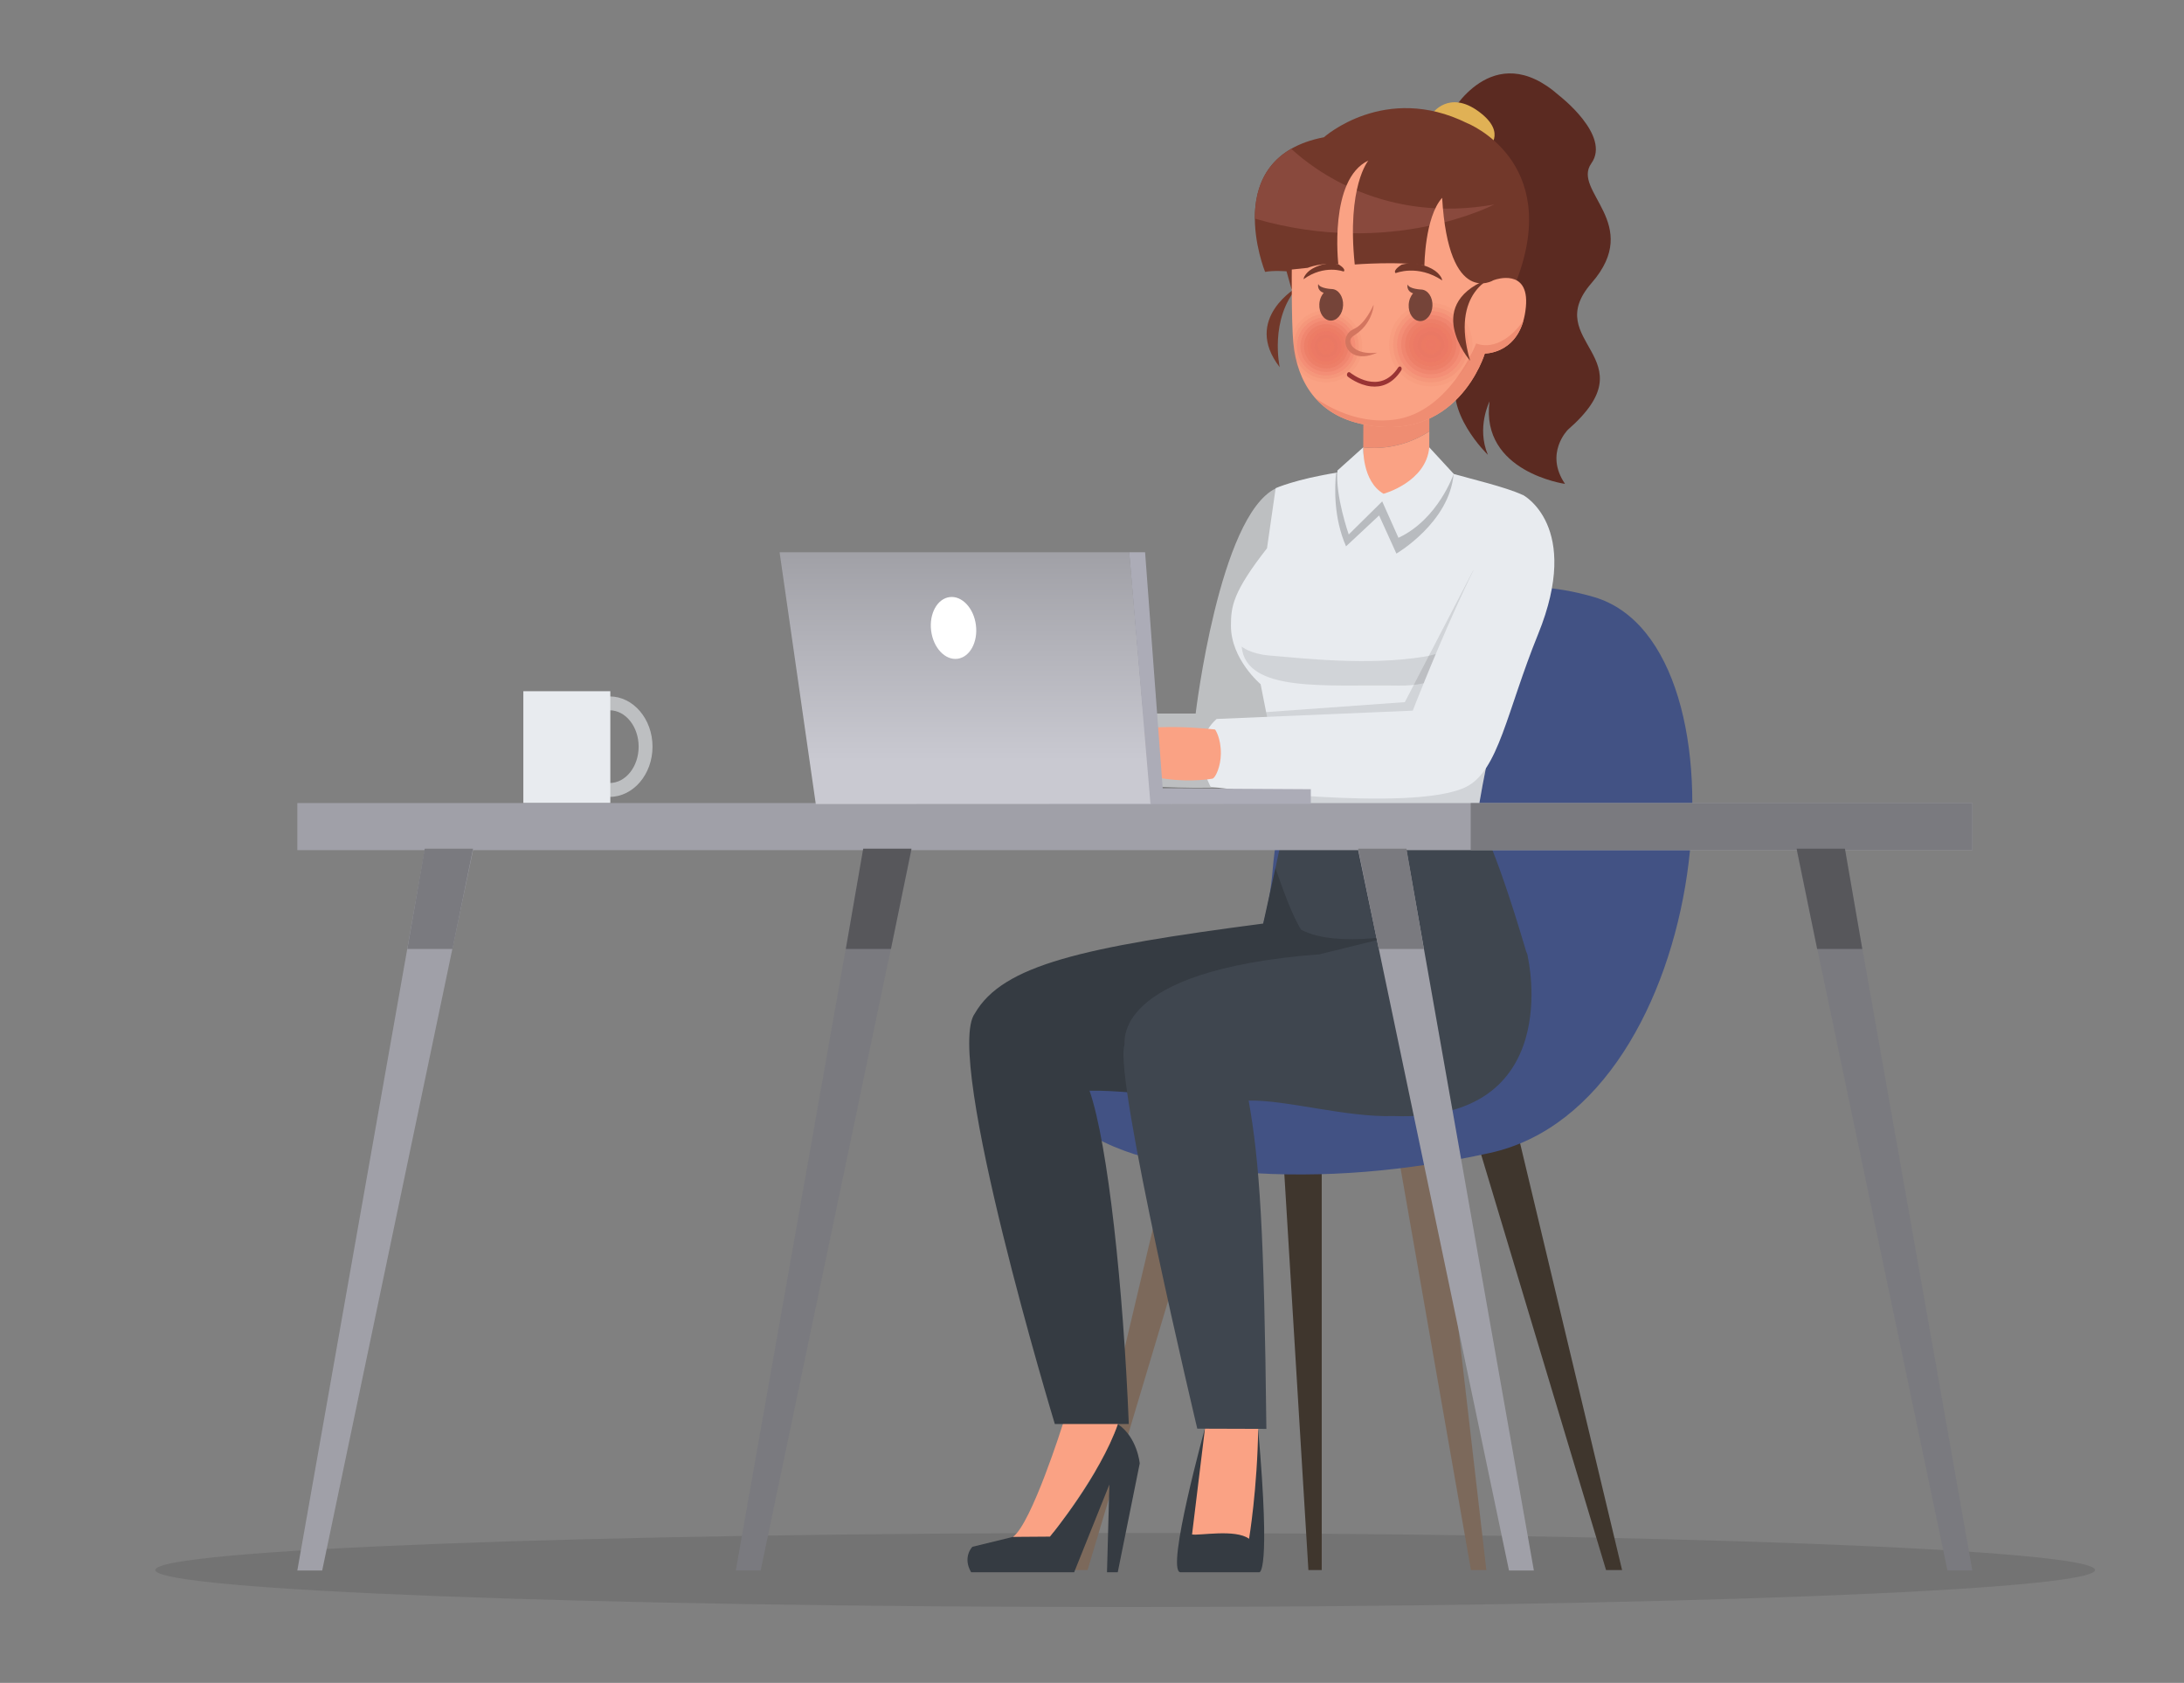 <?xml version="1.0" encoding="utf-8"?>
<!-- Generator: Adobe Illustrator 15.0.0, SVG Export Plug-In . SVG Version: 6.00 Build 0)  -->
<!DOCTYPE svg PUBLIC "-//W3C//DTD SVG 1.1//EN" "http://www.w3.org/Graphics/SVG/1.1/DTD/svg11.dtd">
<svg version="1.1" id="Calque_1" xmlns="http://www.w3.org/2000/svg" xmlns:xlink="http://www.w3.org/1999/xlink" x="0px" y="0px"
	 width="433.443px" height="334.07px" viewBox="0 0 433.443 334.07" enable-background="new 0 0 433.443 334.07"
	 xml:space="preserve">
<rect x="0" y="0" width="433.443" height="334.07" fill="#808080" stroke="none"/>
<g>
	<path opacity="0.1" enable-background="new    " d="M415.781,311.664c0,4.061-86.175,7.354-192.479,7.354
		c-106.304,0-192.479-3.293-192.479-7.354c0-4.063,86.175-7.355,192.479-7.355C329.606,304.309,415.781,307.602,415.781,311.664z"/>
	<g>
		<polygon fill="#7C695B" points="233.047,225.99 212.784,311.676 215.843,311.676 241.076,227.344 		"/>
		<polygon fill="#3F362D" points="254.491,226.471 259.669,311.676 262.313,311.676 262.313,227.021 		"/>
		<polygon fill="#3F362D" points="301.483,226.119 321.924,311.676 318.741,311.676 293.453,227.541 		"/>
		<polygon fill="#7C695B" points="285.043,225.738 294.983,311.676 291.927,311.676 277.015,226.523 		"/>
		<path fill="#425284" d="M210.841,216.902c0.122-0.172,0.263-0.34,0.429-0.508c2.415-2.441,6.413-2.172,9.446-3.082
			c10.536-3.174,20.752-10.719,26.337-20.891c3.216-5.859,4.919-12.662,5.492-19.41c3.447-40.635,32.025-63.821,63.811-54.487
			c32.407,9.515,23.715,100.663-20.695,110.36c-16.264,3.551-33.007,5.131-49.57,3.799c-10.799-0.867-23.267-2.477-32.459-9.234
			C211.596,221.951,209.147,219.287,210.841,216.902z"/>
	</g>
	<g>
		<g>
			<path fill="#BDBFC1" d="M253.176,96.961c0,0,6.721,7.13,4.163,23.559c-2.559,16.428-5.559,33.118-8.509,34.618
				c-6.198,3.154-38.718-0.623-38.718-0.623s-4.621-7.242,0.79-12.866h26.391C237.293,141.649,241.956,102.405,253.176,96.961z"/>
			<path fill="#FAA284" d="M210.913,143.532c0,0,1.229,1.659,1.219,5.104c-0.007,2.505-0.686,4.927-1.265,5.148
				c0,0-3.725,0.899-8.951,0.654c-5.228-0.248-5.25-0.502-6.824,0.055c-1.575,0.558-2.695,3.087-4.558,3.688
				c-3.49,1.123-7.728-2.354-7.728-2.354s4.044-5.001,9.504-8.1C197.77,144.626,210.913,143.532,210.913,143.532z"/>
		</g>
		<g>
			<path fill="#353B42" d="M239.194,283.326c0,0-7.851,28.35-4.966,28.783h15.685c0,0,2.342,0.791-0.2-28.209l-5.714-0.682
				L239.194,283.326z"/>
			<path fill="#FAA284" d="M239.194,283.143l-2.616,21.463c1.363,0.287,8.604-1.135,11.314,0.865c0,0,1.656-9.83,1.82-22.305
				l-4.85-6.492L239.194,283.143z"/>
		</g>
		<g>
			<path fill="#353B42" d="M221.86,282.711c-3.568,10.23-12.794,21.461-12.794,21.461l-8.035,0.92l-8.048,1.969
				c0,0-2.015,2.021-0.25,5.049h20.449l6.991-17.422l-0.476,17.422h2.136l4.36-21.598
				C226.193,290.512,225.755,285.369,221.86,282.711z"/>
			<path fill="#FAA284" d="M221.86,282.684l-5.137-4.672l-5.779,4.666c0,0-6.235,19.818-9.913,22.414l7.347-0.053
				C208.378,305.039,218.292,292.914,221.86,282.684z"/>
		</g>
		<g>
			<path fill="#353B42" d="M193.485,201.158c5.563-9.627,21.448-13.139,57.212-17.82l2.434-11.045
				c16.032,3.977,23.299,42.115,2.386,45.457c-12.47,1.994-29.245-1.428-39.285-1.232c3.672,10.588,6.711,39.348,7.793,66.172
				h-14.678C209.346,282.689,187.177,209.596,193.485,201.158z"/>
			<path fill="#3F464F" d="M223.159,207.455c0.262-0.086-3.324-14.783,38.786-18.027c-4.313-3.932-6.627-10.895-8.814-17.084
				l2.21-10.409l37.895,0.502c0,0,3.091,4.152,9.667,26.5c0.179,0.322,0.288,0.682,0.318,1.084c0,0,7.619,32.811-26.658,31.529
				c-9.312,0.307-21.455-3.27-28.75-3.064c2.173,12.232,3.083,25.74,3.516,65.166l-13.714-0.045
				C237.615,283.607,220.991,213.729,223.159,207.455z"/>
			<path fill="#353B42" d="M261.945,189.428l15.51-3.828c0,0-16.584,3.246-21.668-2.98
				C255.787,182.619,255.707,189.066,261.945,189.428z"/>
		</g>
		<g>
			<path fill="#E8EBEF" d="M288.44,94.067c0,0-7.812-1.755-12.137-1.802c-4.327-0.048-10.915,1.546-10.915,1.546
				c-8.244,1.31-12.218,3.099-12.218,3.099l-1.718,11.932c-6.784,8.68-7.156,11.544-7.156,15.385c0,6.65,5.888,11.591,5.888,11.591
				l5.155,26.116c22.558,8.769,37.79,0.502,37.79,0.502c2.503-17.044,8.987-38.891,8.987-38.891V98.218
				C298.655,96.635,291.958,95.083,288.44,94.067z"/>
			<path opacity="0.1" enable-background="new    " d="M302.117,110.167l-9.773,3.115l-13.535,26.103l-27.538,1.979l3.916,19.819
				c8.798,0.678,26.865,1.621,38.275-0.897c2.701-16.671,8.655-36.739,8.655-36.739V110.167L302.117,110.167z"/>
			<path fill="#B8BBBF" d="M267.14,108.453l6.563-6.129l3.431,7.571c0,0,10.566-6.17,11.354-15.833
				c-0.473-0.104-7.962-1.75-12.149-1.797c-4.325-0.047-10.932,1.546-10.932,1.546c-0.082,0.021-0.161,0.043-0.241,0.064
				C264.871,96.698,264.646,102.777,267.14,108.453z"/>
			<g>
				<path fill="#FAA284" d="M270.554,88.801l-0.042,10.708l13.102,0.052l0.056-13.93C278.222,89.191,272.791,89.09,270.554,88.801z"
					/>
				<path fill="#EF8D72" d="M283.669,85.63l0.042-10.731l-13.102-0.051L270.554,88.8C272.791,89.09,278.222,89.191,283.669,85.63z"
					/>
			</g>
			<path fill="#E8EBEF" d="M270.554,88.801c0,0-0.273,6.738,4.036,9.22c0,0,8.461-2.309,9.065-9.22l4.854,5.267
				c0,0-3.072,9.013-10.97,12.69l-3.222-7.223l-6.64,6.562c0,0-2.693-7.661-2.245-12.694L270.554,88.801z"/>
			<path opacity="0.1" enable-background="new    " d="M246.416,128.35c0,0,1.712,1.449,5.437,1.771
				c7.517,0.649,19.847,2.001,30.718,0.254c4.56-0.732,7.912-3.036,11.347-5.728c0,0-2.048,11.689-16.337,11.452
				C263.292,135.862,247.312,137.618,246.416,128.35z"/>
		</g>
		<g>
			<path fill="#72382A" d="M257.603,56.896c0,0-11.125,6.31-3.627,16.001C253.977,72.897,251.854,63.319,257.603,56.896z"/>
			<path fill="#5B2A21" d="M287.784,22.808c0,0,8.357-15.603,21.621-3.863c0,0,10.366,7.958,6.42,13.482
				c-3.948,5.522,10.329,11.946,0.032,23.769c-10.294,11.823,11.817,14.735-4.689,29.112c0,0-4.709,4.681-0.566,10.75
				c0,0-16.81-2.355-14.983-16.362c0,0-2.625,5.167-0.33,10.585c0,0-8.999-8.591-5.953-16.449
				c3.045-7.858,2.979-15.304,0.151-18.439C286.657,52.26,279.994,37.877,287.784,22.808z"/>
			<path fill="#E0B155" d="M284.266,22.527c0,0,3.287-4.75,9.213-0.382c5.925,4.368,1.646,7.495,1.646,7.495L284.266,22.527z"/>
			<path fill="#72382A" d="M256.305,57.329l-0.979-3.471c0,0-2.628-0.204-4.251,0.119c0,0-9.247-22.715,11.679-26.731
				c0,0,12.122-10.874,28.42-2.797c0,0,18.903,7.424,9.824,31.208l-12.843,11.189L256.305,57.329z"/>
			<path fill="#89493D" d="M296.535,40.6c-21.592,3.813-35.57-6.72-40.277-11.061c-5.748,3.295-7.247,8.867-7.218,13.858
				C276.156,51.323,296.535,40.6,296.535,40.6z"/>
			<path fill="#FAA284" d="M296.731,55.519l-0.347,0.116l0,0c0,0-8.876,5.479-10.174-16.369c-3.461,3.894-3.516,13.462-3.516,13.462
				c-4.522-0.921-13.828-0.224-13.828-0.224c-1.607-15.575,2.704-20.632,2.704-20.632c-7.892,3.716-5.964,20.581-5.964,20.581
				c-3.425-0.387-6.083,0.716-6.083,0.716l-3.153,0.336c0,0-0.085,10.217,0.299,14.419c0.753,8.22,5.025,14.233,13.087,16.134
				c19.444,4.583,24.925-13.886,24.925-13.886s7.308,0.153,8.156-9.3C303.531,53.143,296.731,55.519,296.731,55.519z"/>
			<path fill="#EF8D72" d="M292.971,68.167c0,0-5.271,13.658-16.167,15.131c-6.636,0.897-12.339-1.935-15.79-4.288
				c2.13,2.428,5.033,4.174,8.742,5.049c19.444,4.583,24.925-13.887,24.925-13.887s5.788,0.076,7.654-6.494
				C297.477,70.42,292.971,68.167,292.971,68.167z"/>
			<g opacity="0.9">
				<path fill="#EA7460" fill-opacity="0" d="M271.059,68.787c-0.023,4.345-3.565,7.848-7.911,7.824
					c-4.345-0.025-7.848-3.566-7.822-7.911c0.024-4.344,3.565-7.848,7.91-7.823C267.58,60.9,271.083,64.442,271.059,68.787z"/>
				<path opacity="0.091" fill="#EA7460" enable-background="new    " d="M263.231,61.568c3.963,0.021,7.158,3.253,7.137,7.215
					c-0.022,3.963-3.254,7.158-7.216,7.137c-3.964-0.022-7.159-3.253-7.136-7.216C256.038,64.741,259.269,61.545,263.231,61.568z"/>
				<circle opacity="0.182" fill="#EA7460" enable-background="new    " cx="263.192" cy="68.743" r="6.485"/>
				<circle opacity="0.273" fill="#EA7460" enable-background="new    " cx="263.192" cy="68.743" r="5.794"/>
				<circle opacity="0.364" fill="#EA7460" enable-background="new    " cx="263.192" cy="68.744" r="5.103"/>
				<circle opacity="0.455" fill="#EA7460" enable-background="new    " cx="263.192" cy="68.743" r="4.411"/>
				<circle opacity="0.545" fill="#EA7460" enable-background="new    " cx="263.192" cy="68.743" r="3.72"/>
				<circle opacity="0.636" fill="#EA7460" enable-background="new    " cx="263.192" cy="68.743" r="3.029"/>
				<circle opacity="0.727" fill="#EA7460" enable-background="new    " cx="263.192" cy="68.743" r="2.337"/>
				<circle opacity="0.818" fill="#EA7460" enable-background="new    " cx="263.192" cy="68.743" r="1.646"/>
				<path opacity="0.909" fill="#EA7460" enable-background="new    " d="M263.197,67.789c0.527,0.002,0.953,0.433,0.949,0.96
					c-0.002,0.527-0.433,0.953-0.959,0.949c-0.528-0.003-0.953-0.432-0.95-0.96C262.24,68.21,262.67,67.785,263.197,67.789z"/>
				<circle fill="#EA7460" cx="263.192" cy="68.743" r="0.264"/>
			</g>
			<g opacity="0.9">
				<circle fill="#EA7460" fill-opacity="0" cx="283.961" cy="68.425" r="9.085"/>
				<circle opacity="0.091" fill="#EA7460" enable-background="new    " cx="283.961" cy="68.425" r="8.287"/>
				<circle opacity="0.182" fill="#EA7460" enable-background="new    " cx="283.961" cy="68.425" r="7.489"/>
				<circle opacity="0.273" fill="#EA7460" enable-background="new    " cx="283.961" cy="68.425" r="6.691"/>
				<circle opacity="0.364" fill="#EA7460" enable-background="new    " cx="283.961" cy="68.425" r="5.893"/>
				<circle opacity="0.455" fill="#EA7460" enable-background="new    " cx="283.961" cy="68.425" r="5.094"/>
				<circle opacity="0.545" fill="#EA7460" enable-background="new    " cx="283.961" cy="68.425" r="4.296"/>
				<circle opacity="0.636" fill="#EA7460" enable-background="new    " cx="283.961" cy="68.425" r="3.498"/>
				<circle opacity="0.727" fill="#EA7460" enable-background="new    " cx="283.961" cy="68.425" r="2.7"/>
				<circle opacity="0.818" fill="#EA7460" enable-background="new    " cx="283.961" cy="68.425" r="1.901"/>
				<circle opacity="0.909" fill="#EA7460" enable-background="new    " cx="283.961" cy="68.425" r="1.103"/>
				<circle fill="#EA7460" cx="283.961" cy="68.425" r="0.305"/>
			</g>
			<path fill="#72382A" d="M266.674,53.907c0,0-3.796-1.479-7.959,1.513c0,0-0.043-0.513,0.809-1.385
				c0.854-0.873,3.419-2.191,6.084-1.582C265.607,52.453,267.238,53.375,266.674,53.907z"/>
			<path fill="#72382A" d="M276.985,54.222c0,0,4.356-1.82,9.224,1.436c0,0,0.041-0.585-0.962-1.547
				c-1-0.961-3.991-2.371-7.058-1.581C278.189,52.529,276.321,53.637,276.985,54.222z"/>
			<g>
				<path fill="#D3755F" d="M273.329,70.013c-3.875,1.744-6.069-0.026-6.299-1.882c-0.15-1.208,0.494-2.312,1.643-2.814
					c2.362-1.029,3.91-4.782,3.926-4.821l0,0c0.043,0.847-0.689,4.067-3.663,5.956c-0.643,0.408-1.036,0.827-0.964,1.425
					C268.1,68.917,269.671,70.418,273.329,70.013L273.329,70.013z"/>
			</g>
			<path fill="#754439" d="M282.083,57.477c0,0-2.422-0.085-2.718-1.009c0,0-0.367,1.265,1.081,1.767
				c-0.493,0.55-0.826,1.352-0.871,2.263c-0.083,1.731,0.907,3.184,2.209,3.245c1.302,0.062,2.422-1.29,2.506-3.02
				C284.372,58.992,283.384,57.54,282.083,57.477z"/>
			<path fill="#754439" d="M264.345,57.379c0,0-2.423-0.085-2.718-1.009c0,0-0.368,1.265,1.082,1.766
				c-0.495,0.55-0.827,1.353-0.872,2.264c-0.081,1.73,0.908,3.183,2.209,3.245c1.303,0.063,2.423-1.291,2.508-3.021
				C266.634,58.894,265.646,57.441,264.345,57.379z"/>
			<path fill="#72382A" d="M296.535,54.94c0,0-8.848,2.875-4.774,16.662C291.761,71.602,281.649,59.991,296.535,54.94z"/>
			<g>
				<path fill="#993434" d="M272.073,76.705c-2.515-0.282-4.551-1.909-4.587-1.938c-0.176-0.144-0.219-0.443-0.094-0.669
					c0.125-0.227,0.367-0.294,0.544-0.149c0.237,0.194,5.872,4.677,9.558-1.006c0.14-0.214,0.387-0.256,0.55-0.094
					c0.166,0.162,0.188,0.466,0.048,0.68C276.277,76.327,274.03,76.923,272.073,76.705z"/>
			</g>
		</g>
		<g>
			<path fill="#E8EBEF" d="M302.189,98.218c0,0,11.825,6.124,3.067,27.676c-6.26,15.402-7.826,27.133-14.316,30.33
				c-10.59,5.218-50.675-0.041-50.675-0.041s-4.674-8.24,1.19-13.459l38.925-1.649C280.382,141.075,295.844,101.08,302.189,98.218z"
				/>
			<path fill="#FAA284" d="M241.145,144.816c0,0,1.174,1.58,1.15,4.799c-0.018,2.503-1.056,4.782-1.65,4.953
				c0,0-3.924,0.75-9.112,0.07c-5.188-0.681-4.91-1.445-6.525-1.02c-1.615,0.425-3.731,2.043-5.637,2.486
				c-3.573,0.83-7.505-2.986-7.505-2.986s4.443-4.647,10.142-7.283C227.706,143.2,241.145,144.816,241.145,144.816z"/>
		</g>
	</g>
	<g>
		<g>
			<path fill="#BDBFC1" d="M118.716,158.193h2.261c4.699,0,8.523-4.474,8.523-9.971c0-5.501-3.824-9.975-8.523-9.975h-2.261v2.755
				h2.261c3.183,0,5.77,3.238,5.77,7.22c0,3.979-2.587,7.218-5.77,7.218h-2.261V158.193z"/>
		</g>
		<rect x="103.865" y="137.215" fill="#E8EBEF" width="17.259" height="22.204"/>
	</g>
	<g>
		<g>
			<rect x="59.007" y="159.419" fill="#A0A0A8" width="332.428" height="9.346"/>
			<rect x="291.881" y="159.419" fill="#7A7A7F" width="99.555" height="9.346"/>
		</g>
		<g>
			<polygon fill="#7A7A7F" points="386.498,311.764 391.436,311.764 366.15,168.766 356.562,168.766 			"/>
			<polygon fill="#57575B" points="366.15,168.475 356.562,168.475 360.64,188.375 369.595,188.375 			"/>
		</g>
		<g>
			<polygon fill="#A0A0A8" points="299.479,311.764 304.416,311.764 279.131,168.766 269.539,168.766 			"/>
			<polygon fill="#7A7A7F" points="269.539,168.475 273.619,188.375 282.575,188.375 279.131,168.475 			"/>
		</g>
		<g>
			<polygon fill="#A0A0A8" points="63.943,311.764 59.007,311.764 84.292,168.766 93.881,168.766 			"/>
			<polygon fill="#7A7A7F" points="84.292,168.475 80.847,188.375 89.803,188.375 93.881,168.475 			"/>
		</g>
		<g>
			<polygon fill="#7A7A7F" points="150.964,311.764 146.027,311.764 171.312,168.766 180.901,168.766 			"/>
			<polygon fill="#57575B" points="171.312,168.475 167.867,188.375 176.824,188.375 180.901,168.475 			"/>
		</g>
	</g>
	<g>
		
			<linearGradient id="SVGID_1_" gradientUnits="userSpaceOnUse" x1="-347.465" y1="-970.414" x2="-347.465" y2="-1012.931" gradientTransform="matrix(1 0 0 1 539.055 1121.332)">
			<stop  offset="0" style="stop-color:#C9C9D1"/>
			<stop  offset="1" style="stop-color:#9F9FA5"/>
		</linearGradient>
		<polygon fill="url(#SVGID_1_)" points="161.904,159.614 154.721,109.635 224.108,109.635 228.457,159.585 		"/>
		<polygon fill="#ACACB7" points="224.108,109.635 227.259,109.635 230.75,156.496 260.149,156.667 260.149,159.574 228.328,159.61 
					"/>
		<path fill="#FFFFFF" d="M193.684,124.093c0.427,3.381-1.215,6.374-3.669,6.685c-2.454,0.311-4.79-2.179-5.219-5.561
			c-0.427-3.381,1.215-6.374,3.67-6.685C190.92,118.222,193.257,120.712,193.684,124.093z"/>
	</g>
</g>
</svg>
